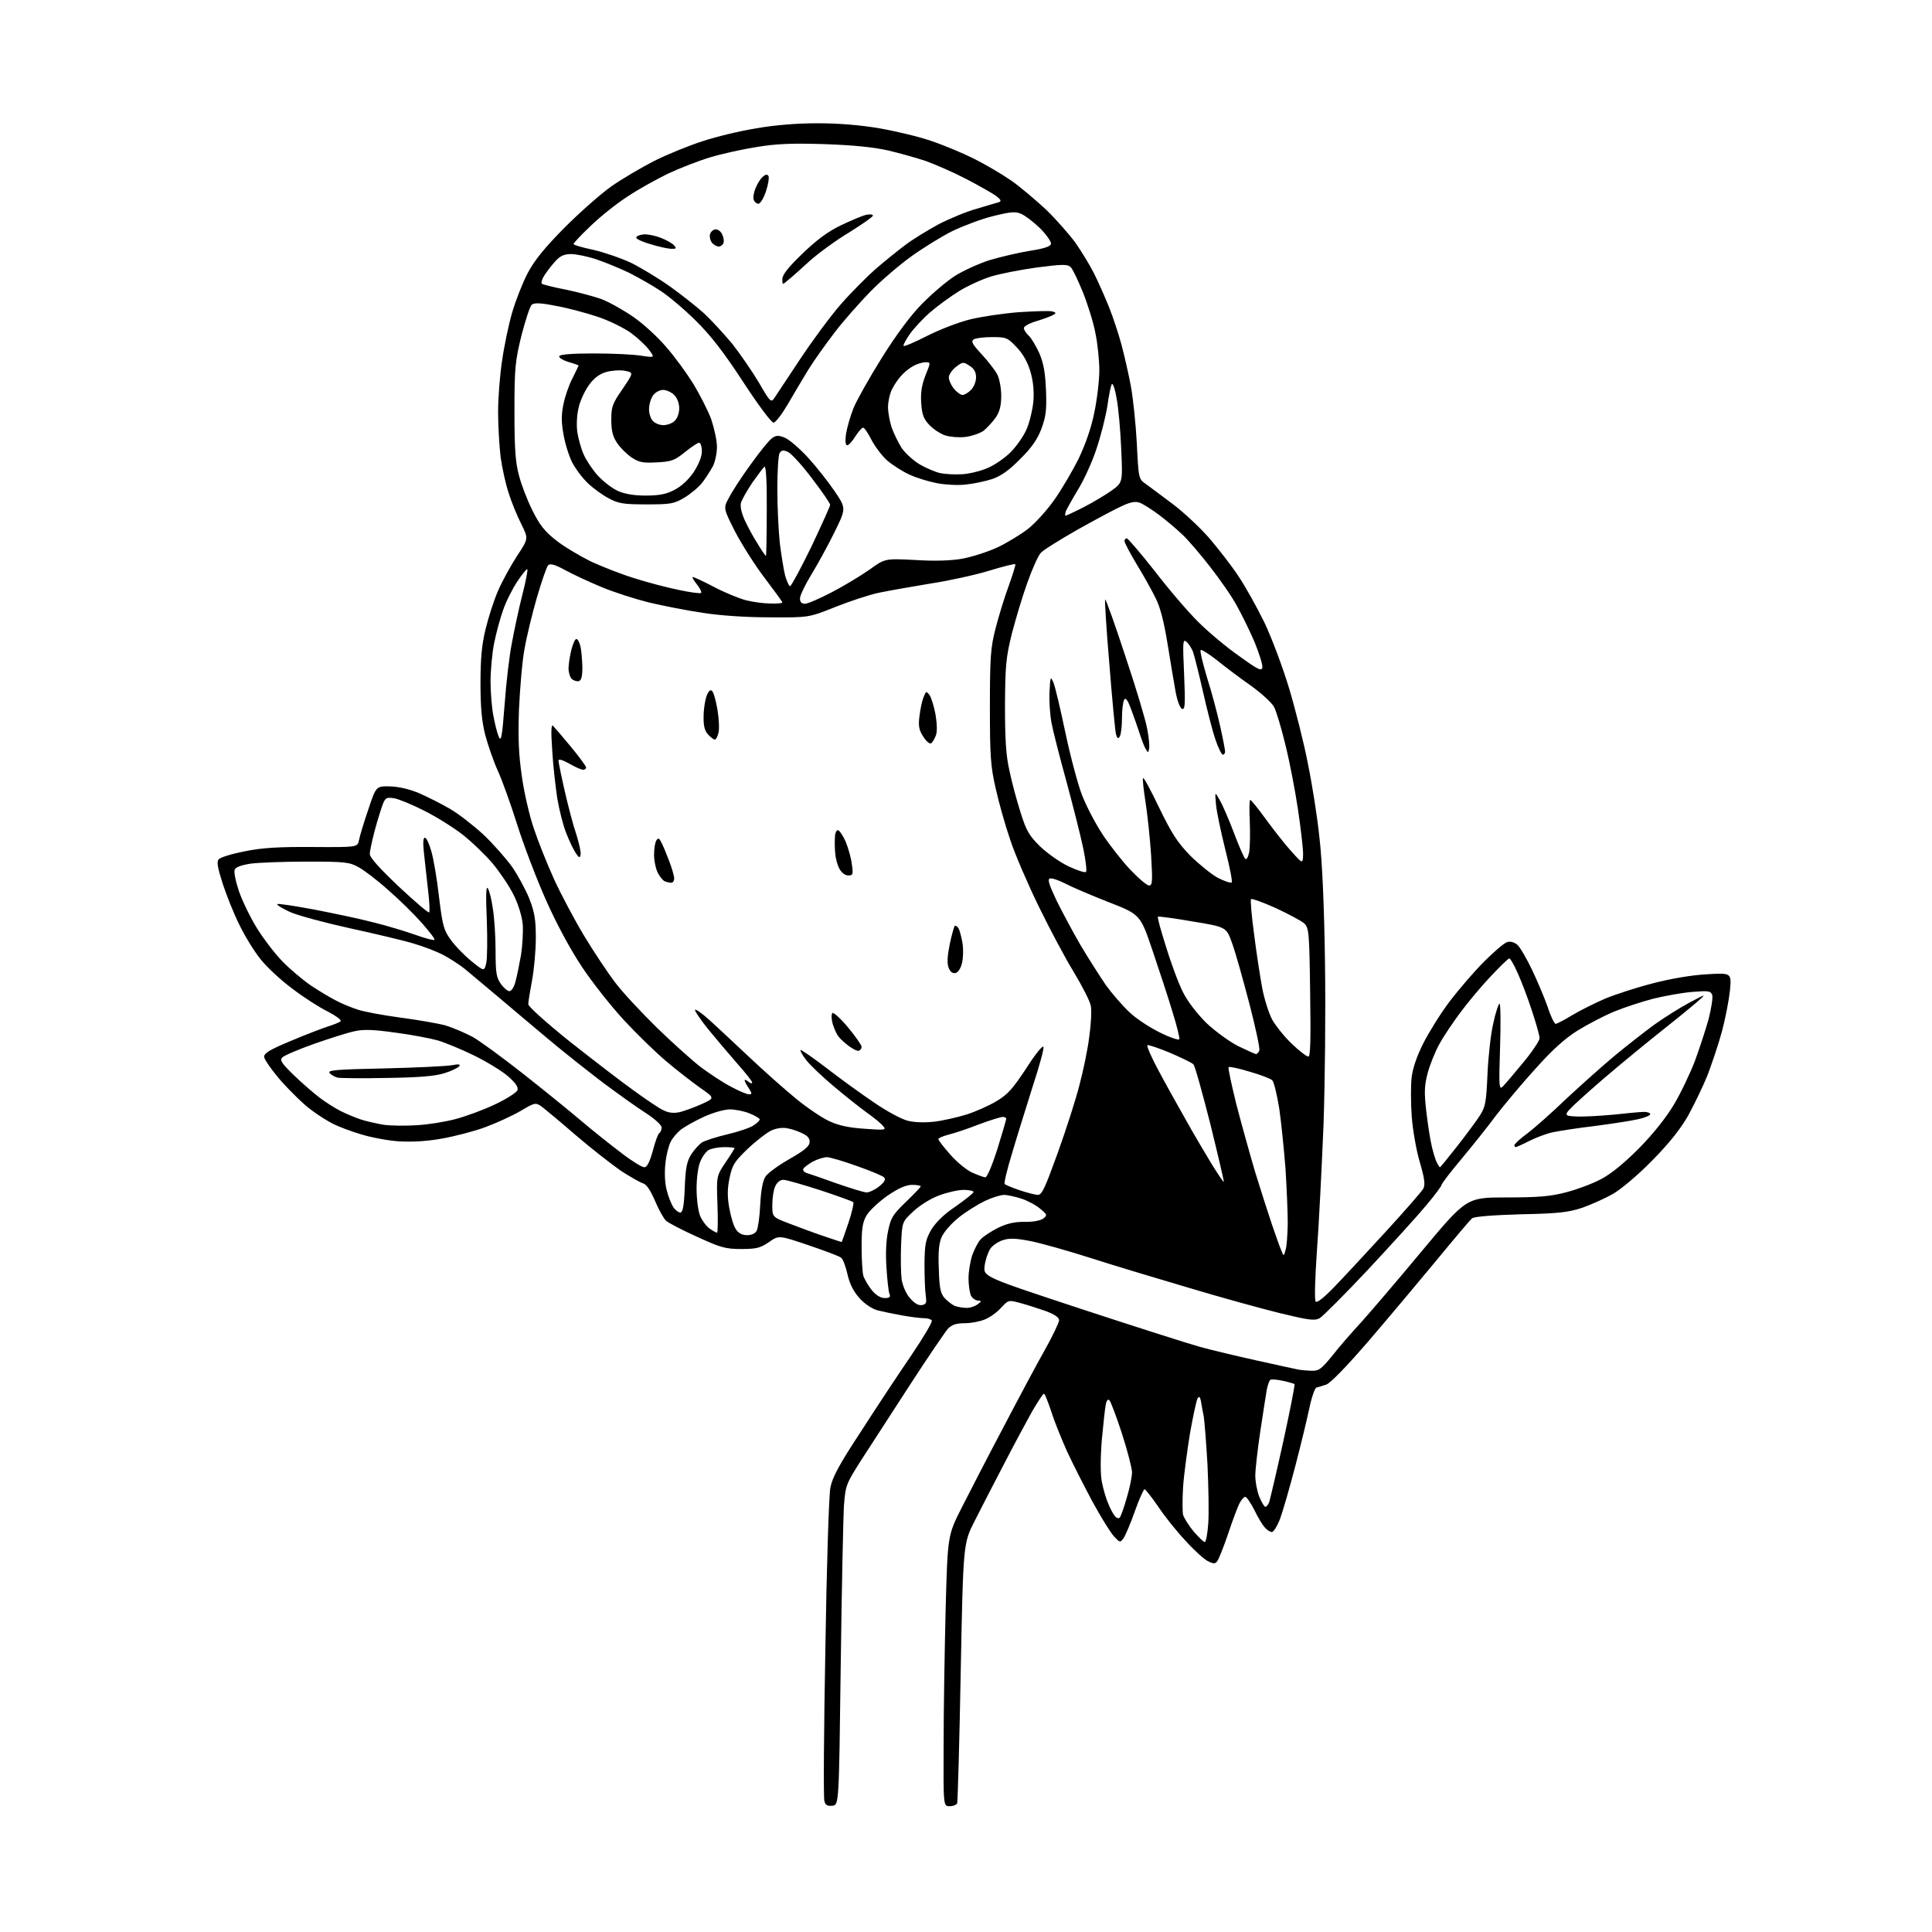 <?xml version="1.0" encoding="UTF-8" standalone="no"?>
<svg 
  version="1.1" 
  xmlns="http://www.w3.org/2000/svg" 
  xmlns:xlink="http://www.w3.org/1999/xlink" 
  xmlns:svg="http://www.w3.org/2000/svg"
  xmlns:rdf="http://www.w3.org/1999/02/22-rdf-syntax-ns#"
  xmlns:cc="http://creativecommons.org/ns#"
  xmlns:dc="http://purl.org/dc/elements/1.1/"
  viewBox="0 0 768 768"
  width="768"
  height="768"
>
<style>svg {background-color: white; }</style>"
<path stroke="none" fill="black" fill-rule="evenodd" d="M330.9,717.8C328.9,718.0 328.1,717.6 327.7,715.9C327.3,714.6 327.5,687.3 328.1,655.1C328.6,622.8 329.5,594.1 330.1,591.3C330.9,587.2 333.7,582.0 342.4,568.8C348.5,559.3 357.5,545.7 362.3,538.7C367.1,531.6 370.8,525.4 370.4,524.9C370.1,524.4 368.7,524.0 367.3,524.0C365.8,524.0 361.9,523.5 358.6,522.9C355.2,522.3 350.9,521.4 348.9,520.9C346.7,520.3 343.8,518.4 341.7,516.1C339.3,513.4 337.8,510.5 336.9,506.6C336.2,503.5 335.1,500.5 334.4,500.0C333.8,499.4 327.9,497.2 321.4,495.0C309.6,491.0 309.6,491.0 305.6,493.8C302.2,496.1 300.7,496.5 294.6,496.5C288.3,496.5 286.4,495.9 277.0,491.6C271.2,489.0 265.7,486.1 264.8,485.3C263.9,484.5 261.9,481.0 260.4,477.4C258.6,473.2 257.0,470.8 255.6,470.4C254.4,470.0 250.5,467.8 246.8,465.4C243.2,462.9 235.1,456.6 228.8,451.2C222.6,445.8 216.4,440.7 215.2,439.8C212.9,438.2 212.5,438.3 206.8,441.7C203.5,443.6 197.2,446.5 192.8,448.1C188.5,449.7 180.8,451.7 175.7,452.6C169.7,453.7 163.8,454.0 158.5,453.7C154.1,453.4 147.3,452.1 143.5,450.9C139.7,449.8 134.7,447.9 132.5,446.8C130.3,445.7 126.3,443.2 123.7,441.2C121.0,439.3 115.8,434.2 111.9,429.9C108.1,425.5 105.0,421.1 105.0,420.1C105.0,418.6 107.4,417.2 115.8,413.7C121.7,411.2 128.3,408.7 130.5,408.0C132.7,407.3 134.9,406.4 135.4,406.0C135.9,405.5 133.5,403.8 130.3,402.1C127.0,400.5 120.6,396.4 116.2,393.0C111.7,389.7 106.0,384.4 103.5,381.2C101.0,378.1 97.2,371.9 95.1,367.5C92.9,363.1 90.0,355.8 88.5,351.2C86.5,344.9 86.1,342.6 86.9,341.6C87.6,340.8 92.2,339.4 97.3,338.4C104.2,337.0 110.9,336.6 124.3,336.7C142.1,336.8 142.1,336.8 142.7,334.0C143.0,332.4 144.6,327.0 146.4,321.8C149.5,312.5 149.5,312.5 155.0,312.6C158.5,312.7 162.8,313.7 166.6,315.3C170.0,316.8 175.6,319.6 179.0,321.6C182.4,323.6 188.3,328.2 192.2,331.8C196.1,335.5 201.1,341.2 203.5,344.5C205.8,347.8 208.9,353.5 210.4,357.2C212.5,362.6 213.0,365.5 213.0,372.8C213.0,377.8 212.3,385.4 211.5,389.7C210.7,394.0 210.0,398.2 210.0,399.2C210.0,400.1 217.0,406.4 226.2,413.8C235.2,420.9 246.6,429.7 251.5,433.2C256.4,436.8 261.9,440.5 263.6,441.3C265.8,442.4 267.7,442.6 270.2,442.1C272.1,441.6 276.0,440.2 278.9,438.9C284.2,436.5 284.2,436.5 278.3,432.4C275.1,430.1 269.1,425.5 265.0,422.0C260.9,418.6 253.3,411.2 248.1,405.6C243.0,400.1 235.4,390.5 231.3,384.3C226.6,377.2 221.3,367.4 216.9,357.5C213.1,348.9 208.0,335.5 205.5,327.5C203.0,319.6 199.6,310.1 197.9,306.4C196.2,302.7 194.0,296.3 192.9,292.2C191.5,286.7 191.0,281.2 191.0,271.6C191.0,262.0 191.5,256.3 193.0,250.2C194.1,245.6 196.3,238.7 198.0,234.8C199.7,230.9 203.1,224.7 205.6,220.9C210.1,214.1 210.1,214.1 207.2,208.3C205.6,205.1 203.3,199.6 202.2,196.0C201.0,192.4 199.6,186.0 199.0,181.7C198.5,177.4 198.0,169.3 198.0,163.8C198.0,158.3 198.7,149.1 199.6,143.3C200.4,137.6 202.2,129.0 203.6,124.2C205.0,119.4 207.8,112.3 209.8,108.5C212.5,103.4 216.5,98.5 224.5,90.4C230.6,84.3 238.9,77.0 243.0,74.1C247.1,71.2 254.8,66.7 260.0,64.0C265.2,61.4 274.0,57.8 279.4,56.1C284.8,54.3 294.4,52.0 300.7,51.0C308.0,49.7 316.9,49.0 325.0,49.0C333.2,49.0 342.0,49.7 349.5,51.0C355.9,52.1 365.2,54.3 370.1,56.0C374.9,57.6 382.6,60.8 387.2,63.1C391.8,65.4 398.4,69.3 402.0,71.8C405.6,74.3 411.8,79.6 415.9,83.4C419.9,87.3 425.1,93.2 427.5,96.5C429.8,99.8 433.2,105.3 434.9,108.7C436.6,112.1 439.3,118.2 440.9,122.2C442.5,126.2 444.7,132.9 445.8,137.0C446.9,141.1 448.6,148.5 449.5,153.3C450.4,158.1 451.5,168.5 451.9,176.2C452.6,190.3 452.6,190.4 455.5,192.4C457.1,193.6 461.9,197.1 466.1,200.3C470.4,203.5 476.9,209.6 480.6,213.8C484.2,218.0 489.5,224.8 492.2,228.9C495.0,233.0 499.6,241.3 502.6,247.4C505.5,253.5 509.9,265.2 512.4,273.5C514.9,281.8 518.3,295.2 519.9,303.5C521.6,311.8 523.7,325.0 524.5,333.0C525.6,342.1 526.4,360.6 526.7,382.5C527.0,402.4 526.7,430.6 526.1,447.7C525.4,464.3 524.3,486.5 523.5,497.2C522.7,508.7 522.5,516.9 523.0,517.4C523.6,518.0 526.4,515.7 530.1,511.9C533.5,508.4 542.7,498.5 550.5,490.0C558.3,481.5 565.2,473.6 565.8,472.5C566.6,470.9 566.3,468.5 564.4,462.0C563.0,457.3 561.6,449.2 561.2,444.0C560.8,438.8 560.8,431.9 561.1,428.7C561.5,424.8 563.1,420.1 565.8,414.7C568.1,410.2 572.8,402.6 576.4,397.9C580.0,393.2 586.1,386.1 590.0,382.2C593.9,378.3 598.0,374.8 599.1,374.5C600.4,374.1 601.9,374.5 603.2,375.6C604.3,376.6 606.9,381.1 609.0,385.5C611.1,389.9 613.9,396.5 615.2,400.2C616.4,404.0 617.9,407.0 618.4,407.0C618.8,407.0 621.8,405.5 624.9,403.6C628.0,401.7 633.9,398.8 638.0,397.0C642.1,395.3 650.7,392.5 657.0,390.9C663.8,389.1 672.5,387.6 678.4,387.3C688.3,386.7 688.3,386.7 687.7,393.6C687.3,397.4 685.9,404.8 684.5,410.0C683.1,415.2 680.4,423.1 678.7,427.6C676.9,432.0 673.4,439.2 671.0,443.6C667.8,449.1 663.5,454.5 656.5,461.6C651.0,467.2 644.1,473.0 641.0,474.7C638.0,476.4 632.6,478.8 629.0,480.1C623.5,481.9 619.7,482.4 604.5,482.7C593.8,483.0 586.0,483.6 585.2,484.3C584.4,484.9 578.1,492.4 571.1,500.9C564.0,509.5 551.9,523.9 544.1,533.0C535.3,543.2 528.9,549.8 527.2,550.4C525.7,550.9 524.0,551.4 523.3,551.6C522.7,551.7 521.4,555.4 520.5,559.7C519.6,564.0 517.1,574.4 514.9,582.8C512.7,591.2 510.0,600.6 508.9,603.6C507.8,606.5 506.3,609.0 505.6,609.0C504.9,609.0 503.6,608.2 502.8,607.2C501.9,606.3 500.0,603.1 498.6,600.2C497.2,597.4 495.5,595.0 495.0,595.0C494.5,595.0 493.4,596.2 492.6,597.8C491.9,599.3 489.8,604.8 488.1,610.0C486.3,615.2 484.4,620.0 483.8,620.7C483.0,621.7 482.3,621.7 480.0,620.5C478.5,619.7 474.5,616.1 471.2,612.4C467.8,608.8 462.9,602.7 460.4,598.9C457.8,595.1 455.3,592.0 455.0,592.0C454.6,592.0 452.8,596.0 451.1,600.8C449.4,605.7 447.3,610.5 446.6,611.5C445.3,613.3 445.1,613.2 442.8,610.7C441.4,609.2 437.6,603.0 434.2,596.8C430.9,590.6 426.3,581.6 424.1,576.8C422.0,572.1 419.1,565.0 417.9,561.1C416.6,557.2 415.3,554.0 415.0,554.0C414.6,554.0 412.5,557.3 410.2,561.2C408.0,565.2 402.9,574.6 399.1,582.0C395.2,589.4 390.0,599.6 387.5,604.5C382.9,613.5 382.9,613.5 381.9,664.5C381.4,692.6 380.7,716.1 380.5,716.8C380.3,717.4 378.9,718.0 377.5,718.0C375.0,718.0 375.0,718.0 375.1,693.8C375.1,680.4 375.5,656.2 375.9,640.0C376.7,610.4 376.7,610.4 382.2,599.5C385.3,593.4 392.7,579.0 398.8,567.5C404.8,556.0 412.3,542.0 415.4,536.5C418.5,531.0 421.0,525.7 421.0,524.8C421.0,523.7 419.2,522.5 415.8,521.2C412.9,520.2 408.3,518.7 405.7,518.0C400.9,516.7 400.9,516.7 397.9,519.9C396.3,521.7 393.5,523.7 391.5,524.5C389.6,525.3 386.0,526.0 383.5,526.0C380.0,526.0 378.4,526.6 376.8,528.2C375.7,529.5 368.7,539.7 361.4,551.0C354.1,562.3 345.4,575.7 342.1,580.8C336.4,589.8 336.1,590.5 335.5,598.3C335.2,602.8 334.6,631.5 334.2,662.0C333.5,717.5 333.5,717.5 330.9,717.8zM478.9,613.0C479.4,613.0 480.0,609.7 480.3,605.6C480.6,601.5 480.4,591.0 480.0,582.3C479.5,573.6 478.8,564.9 478.5,563.0C478.1,561.1 477.6,558.4 477.4,557.0C477.0,555.1 476.7,554.9 476.0,556.0C475.6,556.8 474.2,563.1 473.0,570.0C471.9,576.9 470.6,586.4 470.3,591.1C470.0,595.9 470.0,600.8 470.3,602.2C470.7,603.5 472.6,606.5 474.5,608.8C476.5,611.1 478.5,613.0 478.9,613.0zM445.1,603.3C445.5,602.9 446.8,599.3 447.9,595.4C449.1,591.5 450.0,586.9 450.0,585.3C450.0,583.7 448.2,576.7 446.0,569.9C443.8,563.1 441.5,557.1 441.0,556.6C440.5,556.1 439.9,556.6 439.6,558.1C439.3,559.4 438.6,565.8 438.0,572.3C437.4,579.7 437.4,586.0 438.0,589.0C438.5,591.7 439.6,595.6 440.5,597.6C441.3,599.7 442.6,602.0 443.2,602.7C443.8,603.5 444.7,603.7 445.1,603.3zM503.0,599.0C503.4,599.0 504.1,598.2 504.5,597.2C504.8,596.3 507.4,585.4 510.1,573.1C512.8,560.8 514.8,550.5 514.6,550.2C514.3,550.0 512.3,549.4 510.0,548.9C507.7,548.4 505.5,548.2 505.0,548.5C504.6,548.7 504.0,550.4 503.6,552.2C503.3,554.0 502.1,561.5 501.0,568.9C499.9,576.2 499.0,584.2 499.0,586.6C499.0,589.0 499.7,592.8 500.6,595.0C501.5,597.2 502.6,599.0 503.0,599.0zM521.1,544.9C524.3,545.0 525.1,544.4 529.7,538.8C532.4,535.3 537.6,529.4 541.2,525.5C544.7,521.6 555.6,508.9 565.3,497.2C583.0,476.0 583.0,476.0 598.9,476.0C611.3,476.0 616.3,475.6 622.4,474.0C626.7,472.9 632.9,470.6 636.3,468.8C640.4,466.7 645.6,462.4 651.5,456.5C657.1,450.8 662.3,444.3 665.4,439.1C668.1,434.6 671.8,426.8 673.7,421.9C675.5,417.0 678.0,409.4 679.2,405.1C680.3,400.7 681.0,396.4 680.6,395.4C680.0,393.9 679.0,393.8 672.7,394.3C668.8,394.6 661.7,395.9 657.2,397.0C652.6,398.2 645.6,400.5 641.7,402.1C637.8,403.7 631.3,407.1 627.2,409.6C622.1,412.8 617.1,417.3 610.4,424.8C605.1,430.6 598.1,439.0 594.7,443.4C591.4,447.9 585.1,455.7 580.8,460.9C576.5,466.0 573.0,470.6 573.0,471.1C573.0,471.5 570.3,475.2 566.9,479.2C563.6,483.2 553.2,494.6 543.9,504.6C534.6,514.5 525.9,523.2 524.6,524.0C522.5,525.1 520.4,524.8 508.8,522.0C501.5,520.2 485.1,515.7 472.5,511.9C459.9,508.2 442.3,502.9 433.6,500.1C424.9,497.3 414.2,494.3 409.9,493.4C403.7,492.2 401.3,492.1 398.6,493.0C396.7,493.6 394.4,495.2 393.6,496.5C392.7,497.9 391.7,500.9 391.4,503.2C390.9,507.5 390.9,507.5 429.7,520.3C451.0,527.3 472.3,534.1 477.0,535.4C481.7,536.7 491.8,539.1 499.5,540.8C507.2,542.5 514.4,544.1 515.5,544.3C516.6,544.6 519.1,544.8 521.1,544.9zM384.1,519.9C385.5,520.0 387.5,519.3 388.6,518.5C390.3,517.2 390.3,517.1 388.8,517.0C387.8,517.0 386.6,516.1 386.0,515.1C385.5,514.0 385.0,510.9 385.0,508.2C385.0,505.5 385.7,501.3 386.5,498.9C387.4,496.5 388.8,493.7 389.8,492.7C390.7,491.6 393.8,489.6 396.5,488.2C400.2,486.4 403.0,485.7 407.2,485.7C410.6,485.8 413.6,485.2 414.7,484.4C416.4,483.1 416.3,482.8 413.5,480.5C411.9,479.1 408.5,477.3 406.1,476.5C403.6,475.7 400.5,475.0 399.1,475.0C397.7,475.0 394.2,476.1 391.5,477.4C388.8,478.7 384.1,481.6 381.2,483.9C378.1,486.4 375.2,489.7 374.3,491.8C373.2,494.3 372.9,498.0 373.2,504.6C373.4,512.1 373.9,514.2 375.5,516.0C376.6,517.2 378.4,518.6 379.5,519.1C380.6,519.5 382.7,519.9 384.1,519.9zM366.4,518.8C368.2,518.5 368.4,518.0 368.0,515.0C367.7,513.1 367.5,507.4 367.5,502.5C367.6,494.5 367.9,492.9 370.2,488.8C372.1,485.8 375.2,482.7 380.0,479.5C383.8,476.8 387.0,474.3 387.0,473.8C387.0,473.4 385.2,473.0 383.0,473.0C380.9,473.0 376.5,474.0 373.3,475.2C370.0,476.4 365.7,479.1 363.1,481.5C358.6,485.7 358.6,485.7 358.2,494.8C358.0,499.8 358.1,506.0 358.4,508.5C358.8,511.1 360.2,514.3 361.7,516.0C363.4,518.0 365.0,519.0 366.4,518.8zM351.7,516.0C353.6,516.0 354.1,515.6 353.6,514.4C353.2,513.5 352.7,508.9 352.4,504.1C352.0,498.8 352.2,493.2 353.0,489.5C354.1,484.1 354.8,482.9 360.1,477.8C363.3,474.7 366.0,471.9 366.0,471.6C366.0,471.3 364.5,471.0 362.6,471.0C360.2,471.0 357.2,472.3 352.8,475.3C349.4,477.7 345.6,481.2 344.5,483.1C342.9,485.8 342.5,488.3 342.5,495.5C342.5,500.4 342.8,505.7 343.2,507.2C343.7,508.6 345.2,511.2 346.6,512.9C348.2,514.9 350.1,516.0 351.7,516.0zM511.0,497.0C511.5,495.6 511.8,490.9 511.9,486.5C511.9,482.1 511.5,472.2 511.0,464.5C510.4,456.8 509.3,446.0 508.5,440.5C507.6,435.0 506.4,430.0 505.7,429.4C505.1,428.8 501.0,427.2 496.7,426.0C492.5,424.7 488.7,423.9 488.4,424.2C488.1,424.5 489.5,431.0 491.4,438.7C493.4,446.4 496.8,458.7 499.0,466.1C501.3,473.5 504.3,482.9 505.7,487.0C507.1,491.1 508.7,495.6 509.3,497.0C510.3,499.5 510.3,499.5 511.0,497.0zM334.6,493.7C334.7,493.6 335.9,490.1 337.3,486.0C338.7,481.9 339.5,478.2 339.2,477.9C338.8,477.5 332.9,475.4 326.0,473.1C319.1,470.9 312.6,469.0 311.4,469.0C310.1,469.0 308.9,470.0 308.2,471.5C307.5,472.9 307.0,476.3 307.0,479.0C307.0,483.8 307.0,483.8 313.8,486.4C317.5,487.8 323.6,490.1 327.5,491.4C331.3,492.7 334.6,493.8 334.6,493.7zM297.0,491.0C298.8,491.0 300.3,490.3 300.8,489.2C301.3,488.3 302.0,483.6 302.2,478.9C302.5,473.1 303.2,469.4 304.3,467.7C305.2,466.3 309.5,463.2 313.7,460.8C319.2,457.7 321.6,455.8 321.8,454.3C322.0,452.7 321.3,451.7 319.3,450.7C317.8,449.9 315.1,448.9 313.4,448.6C311.4,448.1 308.9,448.4 306.8,449.3C305.0,450.1 300.7,453.4 297.3,456.6C291.8,461.9 291.1,463.1 290.0,468.3C289.1,472.6 289.1,475.8 289.9,480.2C290.5,483.6 291.6,487.3 292.5,488.6C293.5,490.2 295.0,491.0 297.0,491.0zM285.0,490.0C285.4,490.0 285.4,484.9 285.2,478.8C284.8,467.5 284.8,467.5 288.4,462.1C290.4,459.2 292.0,456.6 292.0,456.4C292.0,456.2 290.2,456.0 287.9,456.0C285.7,456.0 283.0,456.5 281.8,457.1C280.7,457.7 279.2,459.7 278.4,461.7C277.5,463.7 276.9,468.3 276.9,472.5C276.9,476.6 277.5,481.3 278.3,483.3C279.1,485.2 280.8,487.5 282.1,488.4C283.4,489.3 284.7,490.0 285.0,490.0zM270.4,482.0C271.4,482.0 271.9,479.6 272.2,472.2C272.5,464.4 273.0,461.8 274.7,459.0C275.9,457.1 277.9,454.9 279.1,454.1C280.3,453.4 284.9,451.9 289.2,450.9C293.5,449.9 298.2,448.3 299.5,447.4C300.9,446.5 302.0,445.4 302.0,445.0C302.0,444.6 300.2,443.5 298.0,442.6C295.8,441.7 292.2,441.0 290.1,441.0C288.0,441.0 283.4,442.3 279.9,443.9C276.4,445.5 272.3,447.8 270.7,449.0C269.2,450.2 267.3,452.4 266.6,453.9C265.8,455.4 264.8,459.3 264.5,462.6C264.1,466.2 264.3,470.3 265.0,473.0C265.6,475.5 266.8,478.5 267.6,479.8C268.4,481.0 269.7,482.0 270.4,482.0zM412.5,475.0C414.2,475.0 415.4,472.3 420.5,458.2C423.8,449.0 427.7,436.9 429.1,431.3C430.6,425.7 432.4,417.1 433.0,412.1C433.7,407.2 434.0,401.7 433.6,399.8C433.3,398.0 430.2,392.0 426.9,386.5C423.5,381.0 417.3,369.3 413.0,360.5C408.7,351.7 403.5,339.7 401.6,333.9C399.6,328.1 397.0,318.9 395.8,313.4C393.8,304.7 393.5,300.7 393.5,281.0C393.5,261.3 393.8,257.4 395.7,250.0C396.9,245.3 399.2,237.7 400.9,233.1C402.6,228.4 403.8,224.5 403.6,224.3C403.4,224.0 398.6,225.2 393.1,226.9C387.5,228.6 377.0,230.9 369.7,232.0C362.4,233.2 353.4,234.8 349.5,235.6C345.6,236.4 337.8,239.0 332.0,241.3C321.5,245.5 321.5,245.5 306.0,245.4C296.6,245.4 286.1,244.7 279.3,243.6C273.1,242.7 263.5,240.8 258.0,239.5C252.4,238.1 244.0,235.4 239.2,233.4C234.4,231.4 227.9,228.4 224.8,226.7C220.6,224.4 218.7,223.9 217.9,224.7C217.3,225.3 215.3,231.1 213.4,237.6C211.5,244.2 209.3,253.3 208.5,258.0C207.6,262.7 206.7,273.5 206.3,282.0C205.9,293.9 206.2,300.1 207.5,309.0C208.4,315.3 210.5,324.4 212.2,329.3C213.8,334.2 217.4,343.2 220.2,349.4C223.0,355.5 228.4,365.7 232.2,372.0C236.0,378.3 241.6,386.7 244.5,390.5C247.4,394.4 255.0,402.5 261.2,408.6C267.4,414.6 275.3,421.7 278.7,424.3C282.2,426.9 287.5,430.4 290.6,432.0C293.7,433.7 296.9,435.0 297.7,435.0C299.0,435.0 299.0,434.7 297.6,432.5C296.7,431.2 296.0,429.8 296.0,429.4C296.0,429.1 296.7,429.3 297.5,430.0C298.3,430.7 299.0,430.8 299.0,430.3C299.0,429.8 296.3,426.4 293.0,422.7C289.8,419.0 284.5,412.8 281.4,409.0C278.3,405.1 276.0,401.7 276.3,401.4C276.6,401.1 279.0,402.8 281.7,405.2C284.3,407.5 291.4,414.2 297.5,419.9C303.5,425.6 312.1,433.2 316.5,436.8C320.9,440.4 326.8,444.4 329.7,445.7C333.3,447.4 337.5,448.3 343.7,448.7C351.9,449.3 352.4,449.2 351.1,447.7C350.4,446.7 347.4,444.3 344.6,442.3C341.8,440.3 335.8,435.5 331.4,431.8C326.9,428.0 322.0,423.4 320.5,421.4C319.0,419.5 318.0,417.7 318.2,417.4C318.5,417.2 323.1,420.4 328.6,424.6C334.0,428.8 342.6,435.0 347.5,438.3C352.4,441.7 358.4,444.9 360.8,445.5C363.5,446.2 367.5,446.3 371.3,445.9C374.7,445.5 380.4,444.2 384.0,443.1C387.6,442.0 393.0,439.6 396.0,437.8C400.6,435.1 402.6,432.8 408.0,424.6C411.7,418.8 414.6,415.3 414.8,416.2C415.0,417.1 413.1,424.0 410.6,431.6C408.2,439.3 404.5,451.0 402.5,457.8C400.4,464.6 399.0,470.4 399.4,470.7C399.7,471.0 402.3,472.1 405.2,473.1C408.1,474.1 411.4,474.9 412.5,475.0zM344.5,474.0C345.6,474.0 347.9,472.9 349.5,471.6C351.7,469.8 352.2,468.8 351.4,468.0C350.8,467.4 346.0,465.4 340.6,463.5C335.3,461.6 329.9,460.0 328.7,460.0C327.5,460.0 324.9,460.8 323.0,461.8C321.2,462.9 319.5,464.1 319.3,464.7C319.1,465.3 319.7,466.0 320.7,466.3C321.7,466.6 327.0,468.4 332.5,470.4C338.0,472.3 343.4,474.0 344.5,474.0zM486.5,469.8C486.6,469.6 484.2,459.3 481.1,446.7C477.9,434.2 475.0,423.6 474.4,423.1C473.9,422.5 469.7,420.5 465.1,418.5C460.5,416.6 456.4,415.2 456.1,415.5C455.8,415.9 457.7,420.3 460.4,425.3C463.1,430.4 468.0,439.2 471.3,445.0C474.5,450.8 479.3,458.8 481.7,462.8C484.2,466.8 486.3,470.0 486.5,469.8zM391.7,468.0C392.4,468.0 394.5,463.0 396.5,456.7C398.4,450.5 400.0,445.1 400.0,444.7C400.0,444.3 399.4,444.0 398.6,444.0C397.8,444.0 393.6,445.3 389.3,446.9C385.0,448.6 379.6,450.4 377.2,451.0C374.9,451.6 373.0,452.4 373.0,452.8C373.0,453.2 375.1,456.0 377.7,458.9C380.3,461.9 384.2,465.1 386.4,466.1C388.7,467.1 391.0,468.0 391.7,468.0zM256.1,464.0C257.2,464.0 258.2,462.1 259.5,457.5C260.4,453.9 261.6,450.7 262.1,450.4C262.6,450.1 263.0,449.1 263.0,448.2C263.0,447.2 260.3,444.8 256.8,442.5C253.3,440.3 245.8,434.9 240.0,430.6C234.2,426.2 224.3,418.4 218.0,413.1C211.7,407.8 202.5,400.1 197.7,396.0C192.8,391.9 187.0,387.0 184.7,385.1C182.4,383.3 178.5,380.8 176.0,379.5C173.5,378.2 168.3,376.2 164.5,375.1C160.6,373.9 149.2,371.2 139.1,369.0C129.1,366.8 118.3,363.9 115.2,362.5C112.2,361.1 109.9,359.7 110.2,359.4C110.5,359.1 117.0,360.1 124.6,361.5C132.3,363.0 142.9,365.2 148.2,366.6C153.6,367.9 161.1,370.2 165.1,371.6C169.0,373.0 172.4,373.9 172.7,373.6C173.0,373.3 170.7,370.3 167.6,366.8C164.5,363.3 158.5,357.4 154.2,353.7C150.0,349.9 144.7,345.9 142.5,344.7C138.9,342.7 137.0,342.5 122.0,342.5C112.9,342.5 102.9,342.9 99.7,343.3C95.9,343.9 93.7,344.7 93.3,345.7C92.9,346.6 93.7,350.5 95.0,354.3C96.3,358.1 99.5,364.7 102.1,368.9C104.7,373.1 109.2,379.0 112.2,382.1C115.1,385.1 120.2,389.4 123.5,391.7C126.8,393.9 131.3,396.6 133.5,397.7C135.7,398.9 139.6,400.5 142.1,401.3C144.7,402.2 152.4,403.6 159.1,404.5C165.9,405.4 174.0,406.8 177.0,407.6C180.0,408.5 184.9,410.6 187.9,412.2C190.9,413.9 199.9,420.5 207.9,426.8C215.9,433.1 226.4,441.6 231.1,445.6C235.8,449.6 243.0,455.3 247.1,458.4C251.1,461.5 255.2,464.0 256.1,464.0zM572.4,464.0C572.6,464.0 575.6,460.3 579.2,455.7C582.8,451.1 586.9,445.6 588.3,443.4C590.5,439.9 590.8,438.2 591.3,427.0C591.6,420.1 592.6,411.0 593.6,406.8C594.5,402.5 595.7,399.0 596.1,399.0C596.5,399.0 596.6,406.8 596.3,416.2C595.8,431.8 595.9,433.3 597.3,432.0C598.1,431.2 601.8,426.9 605.4,422.5C609.0,418.2 612.0,413.7 612.0,412.7C612.0,411.6 610.6,406.7 608.9,401.6C607.3,396.6 604.7,389.9 603.3,386.8C601.9,383.6 600.4,381.0 600.0,381.0C599.5,381.0 596.2,384.3 592.5,388.2C588.7,392.2 583.4,398.6 580.5,402.5C577.6,406.4 573.8,412.0 572.2,415.0C570.5,418.0 568.4,423.3 567.5,426.6C566.2,431.7 566.1,434.3 567.0,442.0C567.6,447.2 568.6,453.4 569.2,455.9C569.8,458.4 570.7,461.3 571.2,462.2C571.7,463.2 572.2,464.0 572.4,464.0zM602.5,456.0C602.2,456.0 602.0,455.6 602.0,455.2C602.0,454.8 604.3,452.6 607.2,450.5C610.1,448.3 617.0,442.2 622.6,436.8C628.3,431.5 636.8,423.9 641.7,419.8C646.5,415.8 653.7,410.2 657.5,407.4C661.4,404.6 667.6,400.7 671.5,398.6C678.5,394.9 678.5,394.9 674.5,398.4C672.3,400.3 664.2,406.9 656.5,413.0C648.8,419.2 637.6,428.5 631.7,433.8C620.9,443.5 620.9,443.5 626.2,443.8C629.1,444.0 635.9,443.6 641.3,443.1C646.7,442.5 652.2,442.0 653.5,442.0C654.9,442.0 656.0,442.4 656.0,442.9C656.0,443.4 653.9,444.3 651.2,444.9C648.6,445.5 640.9,446.7 634.0,447.6C627.1,448.4 619.6,449.6 617.2,450.1C614.8,450.6 610.6,452.2 608.0,453.5C605.3,454.9 602.8,456.0 602.5,456.0zM165.4,447.3C169.8,447.1 176.7,446.0 180.9,444.9C185.1,443.8 192.2,441.2 196.8,439.0C201.3,436.9 205.3,434.3 205.7,433.4C206.1,432.2 205.1,430.6 201.9,427.8C199.5,425.7 193.4,422.0 188.5,419.6C183.6,417.2 177.1,414.5 174.1,413.6C171.2,412.8 163.6,411.3 157.3,410.5C148.7,409.3 144.7,409.1 141.1,409.9C138.5,410.4 131.3,412.7 125.0,414.9C118.8,417.1 113.1,419.5 112.3,420.3C111.1,421.4 111.8,422.5 116.7,427.3C119.9,430.4 124.5,434.4 127.0,436.3C129.5,438.2 133.3,440.6 135.5,441.7C137.7,442.8 141.3,444.3 143.4,445.0C145.5,445.7 149.6,446.6 152.4,447.1C155.2,447.5 161.1,447.6 165.4,447.3zM154.0,428.5C144.4,428.7 135.5,428.6 134.3,428.4C133.1,428.1 131.6,427.3 131.0,426.5C130.1,425.4 134.0,425.1 153.2,424.7C166.0,424.4 178.0,423.8 179.9,423.4C182.3,422.9 183.1,423.1 182.6,423.8C182.2,424.4 179.6,425.7 176.7,426.6C172.9,427.8 166.7,428.3 154.0,428.5zM520.1,420.0C520.9,420.0 521.1,413.7 520.8,394.5C520.5,370.7 520.3,368.9 518.5,367.1C517.4,366.1 512.3,363.4 507.2,361.0C502.1,358.7 497.6,357.1 497.3,357.4C497.0,357.7 497.5,363.9 498.5,371.2C499.4,378.5 500.9,388.1 501.7,392.5C502.5,396.9 504.3,402.6 505.7,405.3C507.2,407.9 510.7,412.3 513.6,415.0C516.5,417.8 519.4,420.0 520.1,420.0zM499.3,419.0C499.7,419.0 500.3,418.4 500.6,417.6C500.9,416.8 499.1,408.4 496.6,398.8C494.1,389.3 491.1,378.5 489.8,375.0C487.5,368.5 487.5,368.5 474.1,366.3C466.7,365.0 460.5,364.2 460.3,364.4C460.0,364.6 461.5,370.1 463.6,376.6C465.6,383.2 468.6,391.2 470.3,394.5C472.1,398.1 475.8,402.9 479.5,406.6C483.0,409.9 488.6,414.0 492.1,415.8C495.6,417.5 498.9,419.0 499.3,419.0zM341.4,417.7C340.8,417.9 339.0,417.0 337.4,415.8C335.8,414.6 333.9,412.9 333.3,412.0C332.6,411.2 331.6,408.9 331.0,407.0C330.5,405.1 330.4,403.2 330.9,402.7C331.3,402.3 334.1,404.8 337.1,408.4C340.1,412.0 342.5,415.5 342.5,416.1C342.5,416.8 342.0,417.5 341.4,417.7zM468.8,413.1C469.0,412.6 467.8,407.7 466.1,402.3C464.5,396.9 460.9,386.0 458.2,378.0C453.3,363.5 453.3,363.5 440.4,358.5C433.3,355.7 425.6,352.4 423.2,351.1C420.8,349.9 418.2,349.0 417.4,349.2C416.3,349.4 416.9,351.4 420.0,358.0C422.3,362.6 426.6,370.7 429.7,376.0C432.8,381.2 437.3,388.2 439.6,391.6C442.0,394.9 446.2,399.8 449.0,402.4C451.7,405.0 457.3,408.6 461.2,410.5C465.2,412.5 468.6,413.6 468.8,413.1zM202.5,394.0C203.3,394.0 204.4,392.3 204.9,390.2C205.5,388.2 206.4,383.4 207.1,379.7C207.7,375.9 208.0,370.4 207.8,367.5C207.5,364.3 206.1,359.6 204.2,355.8C202.5,352.3 198.7,346.7 195.8,343.2C192.9,339.8 187.5,334.6 183.8,331.7C180.2,328.9 173.3,324.6 168.5,322.2C163.8,319.8 158.4,317.6 156.6,317.3C153.7,316.9 153.2,317.1 152.2,319.6C151.6,321.2 150.1,325.9 149.0,330.0C147.9,334.1 147.0,338.4 147.0,339.5C147.0,340.9 151.0,345.3 158.5,352.4C164.9,358.4 170.3,363.0 170.6,362.7C170.9,362.4 170.7,358.2 170.1,353.3C169.6,348.5 168.8,341.9 168.5,338.8C168.1,335.0 168.2,333.0 168.9,333.0C169.5,333.0 170.6,335.4 171.4,338.2C172.3,341.1 173.7,349.3 174.5,356.4C175.9,367.9 176.4,369.8 179.2,373.6C180.8,375.9 184.5,379.7 187.3,382.0C192.5,386.2 192.5,386.2 193.3,382.8C193.7,381.0 193.8,373.2 193.5,365.5C193.1,356.1 193.2,352.0 193.9,353.1C194.5,353.9 195.4,357.5 195.9,361.1C196.5,364.6 197.0,372.2 197.0,377.8C197.0,386.7 197.3,388.6 199.1,391.1C200.2,392.7 201.8,394.0 202.5,394.0zM379.8,386.8C378.6,387.0 377.7,386.3 377.1,384.7C376.4,383.0 376.6,380.0 377.5,375.5C378.3,371.7 379.2,368.5 379.5,368.1C379.8,367.8 380.5,368.2 381.0,369.0C381.5,369.8 382.2,372.5 382.6,374.9C383.0,377.3 382.9,380.9 382.4,382.9C381.9,385.0 380.8,386.6 379.8,386.8zM456.8,352.0C458.1,352.0 458.2,350.4 457.6,340.2C457.2,333.8 456.2,324.3 455.4,319.1C454.6,314.0 454.1,309.5 454.4,309.3C454.7,309.0 457.6,314.4 460.9,321.3C465.9,331.6 468.1,334.9 473.2,340.2C476.7,343.6 481.6,347.6 484.2,349.0C486.8,350.3 489.2,351.1 489.6,350.8C490.0,350.4 488.8,344.5 487.1,337.8C485.4,331.0 483.7,323.0 483.4,320.0C482.9,314.5 482.9,314.5 485.0,318.3C486.2,320.4 488.7,326.3 490.6,331.3C492.5,336.4 494.5,340.9 495.0,341.4C495.5,341.9 496.2,340.7 496.6,338.6C496.9,336.5 497.0,331.1 496.8,326.4C496.6,321.8 496.6,318.0 497.0,318.0C497.4,318.0 500.2,321.5 503.3,325.8C506.4,330.0 510.9,335.8 513.4,338.5C517.9,343.5 517.9,343.5 518.0,339.5C518.0,337.3 517.1,329.4 516.0,322.0C514.9,314.6 512.7,303.0 511.0,296.2C509.4,289.5 507.3,282.6 506.5,281.1C505.7,279.5 501.6,275.7 497.3,272.6C493.0,269.6 486.9,265.0 483.7,262.4C480.5,259.9 477.6,258.1 477.3,258.4C476.9,258.7 478.1,263.6 479.8,269.3C481.6,274.9 483.9,283.6 485.0,288.5C486.1,293.4 487.0,298.1 487.0,298.8C487.0,299.4 486.6,300.0 486.1,300.0C485.6,300.0 484.2,297.2 483.1,293.8C481.9,290.3 479.7,281.6 478.1,274.5C476.5,267.4 474.7,260.4 474.2,259.0C473.6,257.6 472.5,255.8 471.6,255.1C470.2,253.9 470.1,255.1 470.7,268.0C471.2,280.0 471.1,282.2 469.9,281.8C469.1,281.5 468.0,278.7 467.3,274.9C466.7,271.4 465.2,262.8 464.1,255.8C462.7,247.2 461.2,241.3 459.4,237.8C458.0,234.9 454.6,228.8 451.9,224.4C449.2,219.9 447.0,215.7 447.0,215.1C447.0,214.5 447.4,214.0 447.9,214.0C448.4,214.0 453.4,219.9 459.1,227.1C464.7,234.4 472.5,243.5 476.5,247.4C480.4,251.3 487.7,257.4 492.6,260.8C500.2,266.3 501.5,266.9 501.8,265.3C502.0,264.2 500.5,259.7 498.7,255.2C496.8,250.8 493.6,244.2 491.6,240.7C489.7,237.1 484.9,230.3 481.1,225.4C477.3,220.5 472.3,214.6 469.9,212.4C467.5,210.1 463.3,206.6 460.5,204.5C457.8,202.5 454.5,200.4 453.2,199.9C451.5,199.2 449.6,199.5 446.3,201.0C443.8,202.1 435.9,206.3 428.6,210.4C421.4,214.5 414.6,218.7 413.7,219.8C412.7,220.9 410.3,226.2 408.4,231.6C406.4,237.1 403.7,246.2 402.2,252.0C399.9,261.4 399.6,264.4 399.5,280.5C399.5,294.1 399.9,300.5 401.3,306.5C402.2,310.9 404.2,318.3 405.7,323.0C408.0,330.3 409.1,332.2 413.5,336.5C416.3,339.2 421.4,342.8 424.8,344.4C428.2,346.0 431.3,347.0 431.7,346.6C432.1,346.3 431.6,342.0 430.6,337.2C429.6,332.4 426.6,320.6 424.0,310.9C421.3,301.2 418.6,290.6 418.0,287.4C417.4,284.2 417.0,278.6 417.2,275.0C417.5,269.0 417.6,268.7 418.7,271.2C419.4,272.7 421.5,281.7 423.5,291.2C425.5,300.7 428.5,311.9 430.1,316.0C431.7,320.2 435.3,327.1 438.1,331.4C440.9,335.7 445.9,342.1 449.2,345.6C452.5,349.1 455.9,352.0 456.8,352.0zM266.8,350.9C266.1,350.9 264.9,350.6 264.2,350.3C263.5,350.0 262.3,348.5 261.5,347.0C260.7,345.4 260.0,342.2 260.0,339.8C260.0,337.4 260.4,334.9 260.9,334.1C261.6,333.0 262.0,333.1 262.8,334.7C263.4,335.7 264.8,339.1 265.9,342.0C267.1,345.0 268.0,348.3 268.0,349.2C268.0,350.2 267.4,351.0 266.8,350.9zM337.2,348.0C335.9,348.0 334.5,346.9 333.6,345.2C332.8,343.7 332.1,340.9 332.0,339.0C331.8,337.1 331.8,334.3 331.9,332.8C331.9,331.2 332.5,330.0 333.1,330.0C333.6,330.0 335.0,332.0 336.1,334.4C337.1,336.8 338.3,340.9 338.6,343.4C339.2,347.6 339.1,348.0 337.2,348.0zM230.8,339.7C230.5,341.2 230.2,341.1 228.8,339.0C227.9,337.6 226.2,334.1 225.1,331.2C223.9,328.3 222.3,322.0 221.5,317.2C220.8,312.4 219.8,303.8 219.5,298.0C219.0,291.0 219.1,287.8 219.8,288.5C220.4,289.1 223.6,292.8 226.9,296.8C230.3,300.9 233.0,304.6 233.0,305.1C233.0,305.6 232.4,306.0 231.8,306.0C231.1,306.0 228.6,304.9 226.2,303.5C223.7,302.1 222.0,301.6 222.0,302.3C222.0,303.0 223.1,308.4 224.5,314.5C225.9,320.6 227.9,328.3 229.1,331.7C230.2,335.2 231.0,338.8 230.8,339.7zM456.8,297.6C456.4,299.4 456.4,299.4 455.3,297.5C454.7,296.4 453.7,293.7 453.0,291.5C452.3,289.3 450.8,285.1 449.7,282.1C448.3,278.3 447.5,277.2 446.9,278.1C446.4,278.9 446.0,282.2 446.0,285.5C446.0,288.8 445.6,292.1 445.1,292.8C444.5,293.8 444.1,293.6 443.6,291.8C443.3,290.6 442.1,278.1 441.0,264.1C439.8,250.2 439.1,238.6 439.3,238.3C439.6,238.1 443.2,248.2 447.3,260.7C451.5,273.2 455.4,286.2 456.0,289.6C456.7,293.0 457.0,296.6 456.8,297.6zM370.1,295.5C369.5,295.8 368.1,294.6 367.0,292.8C365.3,290.2 365.0,288.5 365.5,284.7C365.8,282.1 366.5,278.7 367.1,277.2C368.1,274.7 368.2,274.6 369.5,276.3C370.2,277.3 371.3,280.8 371.9,284.1C372.5,287.8 372.6,291.0 372.0,292.4C371.5,293.7 370.7,295.1 370.1,295.5zM200.6,280.0C201.2,271.5 202.5,260.4 203.5,255.5C204.4,250.6 206.2,242.1 207.6,236.6C209.0,231.2 209.9,226.5 209.6,226.3C209.4,226.0 207.6,228.2 205.6,231.2C203.7,234.1 201.1,239.2 200.0,242.5C198.8,245.8 197.2,251.8 196.4,255.8C195.6,259.9 195.0,266.7 195.0,270.9C195.0,275.2 195.5,281.3 196.1,284.4C196.7,287.6 197.6,291.4 198.3,292.9C199.2,295.1 199.6,292.9 200.6,280.0zM284.1,294.0C283.7,294.0 282.5,293.1 281.4,291.9C280.1,290.4 279.6,288.5 279.7,284.7C279.7,281.8 280.3,278.2 280.9,276.6C281.7,274.6 282.4,274.0 283.1,274.7C283.7,275.3 284.6,278.6 285.2,282.1C285.8,285.7 286.0,289.8 285.6,291.3C285.3,292.8 284.6,294.0 284.1,294.0zM230.0,270.8C229.1,270.9 227.9,270.5 227.2,269.8C226.6,269.2 226.0,267.3 226.0,265.7C226.0,264.2 226.5,260.9 227.1,258.4C227.7,256.0 228.6,254.0 229.1,254.0C229.6,254.0 230.3,255.2 230.7,256.8C231.1,258.3 231.4,262.0 231.5,265.0C231.5,269.1 231.1,270.5 230.0,270.8zM306.2,239.9C308.9,240.0 311.0,239.8 311.0,239.5C311.0,239.2 307.8,234.8 304.0,229.8C300.1,224.7 294.8,216.3 292.2,211.3C287.5,202.0 287.5,202.0 289.8,197.8C291.0,195.4 294.9,189.4 298.5,184.5C302.0,179.6 305.8,174.9 307.0,174.1C308.6,173.0 309.5,173.0 312.0,174.0C313.7,174.7 317.8,178.2 321.2,181.9C324.5,185.5 329.3,191.6 331.8,195.3C336.4,202.1 336.4,202.1 331.6,211.8C329.0,217.1 324.8,224.7 322.4,228.6C320.0,232.6 318.0,236.7 318.0,237.9C318.0,239.3 318.6,240.0 320.0,240.0C321.1,240.0 325.9,237.9 330.7,235.4C335.5,232.9 342.3,228.8 345.7,226.4C351.8,222.0 351.8,222.0 363.7,222.6C371.3,223.1 378.0,222.9 382.5,222.1C386.3,221.4 392.6,219.4 396.5,217.6C400.3,215.8 405.9,212.4 408.7,210.2C411.6,207.9 416.3,202.7 419.1,198.7C421.9,194.8 426.2,187.4 428.7,182.5C431.5,176.6 433.8,170.1 435.0,164.0C436.1,158.8 437.0,151.2 437.0,147.2C437.0,143.2 436.3,136.4 435.4,132.2C434.6,128.0 432.3,120.7 430.4,116.0C428.5,111.4 426.4,106.9 425.6,106.2C424.4,105.0 422.5,105.0 412.4,106.3C405.8,107.2 397.6,108.8 394.0,109.9C390.4,111.0 384.7,113.6 381.3,115.7C377.9,117.8 372.7,121.6 369.8,124.1C366.9,126.6 363.2,130.6 361.6,132.9C360.0,135.2 358.9,137.3 359.2,137.5C359.5,137.8 363.7,136.0 368.6,133.5C373.5,131.0 381.1,128.1 385.5,127.0C389.9,125.9 398.6,124.6 405.0,124.1C411.3,123.7 417.3,123.5 418.3,123.8C419.8,124.2 419.9,124.5 418.8,125.1C418.1,125.6 415.1,126.7 412.2,127.6C409.4,128.4 407.0,129.7 407.0,130.4C407.0,131.1 407.9,132.5 408.9,133.4C410.0,134.4 411.8,137.5 413.1,140.3C414.8,144.2 415.5,148.0 415.8,155.0C416.1,163.0 415.8,165.4 414.0,170.4C412.4,174.6 410.1,178.0 405.6,182.4C401.2,186.9 398.1,189.1 394.5,190.4C391.8,191.3 387.0,192.3 384.0,192.6C381.0,193.0 375.8,192.7 372.6,192.1C369.4,191.5 364.4,190.0 361.6,188.7C358.7,187.4 354.7,184.8 352.6,183.0C350.6,181.2 347.8,177.5 346.4,174.8C345.1,172.2 343.6,170.0 343.1,170.0C342.6,170.0 341.2,171.6 340.0,173.5C338.8,175.4 337.4,177.0 336.8,177.0C336.1,177.0 335.9,175.4 336.3,172.5C336.7,170.1 338.0,165.4 339.3,162.2C340.6,159.0 345.7,150.0 350.5,142.3C356.2,133.2 361.8,125.6 366.4,120.9C370.3,116.9 376.2,111.9 379.4,109.8C382.7,107.7 389.0,104.8 393.4,103.4C397.8,102.1 405.0,100.4 409.4,99.7C415.1,98.8 417.6,98.0 417.8,96.9C417.9,96.1 416.0,93.3 413.4,90.7C410.8,88.2 407.4,85.6 405.9,85.0C403.7,84.0 401.6,84.2 394.8,85.9C390.2,87.0 382.9,89.8 378.5,91.9C374.1,94.1 366.7,98.7 362.0,102.1C357.3,105.5 350.1,111.7 346.0,115.9C341.9,120.1 335.5,127.3 331.9,132.0C328.3,136.7 323.5,143.4 321.3,147.0C319.1,150.6 315.4,156.8 313.1,160.8C310.8,164.7 308.3,168.0 307.5,168.0C306.6,168.0 301.2,160.7 295.4,151.8C287.7,140.0 282.5,133.3 276.6,127.5C272.2,123.1 265.9,117.8 262.7,115.7C259.6,113.6 253.9,110.4 250.2,108.5C246.5,106.7 240.6,104.3 237.1,103.1C233.5,101.9 229.0,101.0 227.0,101.0C224.3,101.0 222.7,101.7 220.8,103.8C219.4,105.3 217.5,107.8 216.5,109.3C215.5,110.8 215.0,112.4 215.4,112.8C215.8,113.1 220.0,114.2 224.8,115.1C229.6,116.1 236.0,117.8 239.1,118.9C242.2,120.1 247.9,123.3 251.8,126.0C255.7,128.7 261.5,134.0 264.7,137.8C268.0,141.5 272.8,148.1 275.5,152.4C278.1,156.7 281.4,163.1 282.7,166.6C283.9,170.2 285.0,175.1 285.0,177.6C285.0,180.1 284.3,183.5 283.4,185.3C282.4,187.1 280.6,190.0 279.2,191.8C277.8,193.6 274.6,196.3 272.1,197.8C267.9,200.3 266.6,200.5 257.0,200.5C247.9,200.5 245.9,200.2 242.0,198.1C239.5,196.8 235.8,194.1 233.7,192.1C231.6,190.1 228.8,186.4 227.5,183.9C226.2,181.4 224.6,176.3 224.0,172.7C223.1,167.8 223.1,164.8 224.0,160.6C224.6,157.6 226.2,152.9 227.6,150.3C228.9,147.7 230.0,145.4 230.0,145.3C230.0,145.2 228.2,144.5 226.0,143.9C223.8,143.2 222.1,142.2 222.3,141.6C222.5,140.9 227.3,140.5 236.1,140.5C243.5,140.5 251.9,140.9 254.9,141.4C260.3,142.2 260.3,142.2 258.1,139.2C256.9,137.5 253.7,134.5 250.9,132.4C248.1,130.4 242.1,127.4 237.5,125.9C233.0,124.4 225.6,122.4 221.0,121.6C215.1,120.4 212.4,120.3 211.4,121.1C210.7,121.6 208.9,127.2 207.3,133.3C204.8,143.6 204.5,146.0 204.5,163.5C204.5,178.5 204.9,183.9 206.3,189.0C207.2,192.6 209.6,198.8 211.6,202.8C214.4,208.5 216.4,211.1 220.8,214.6C223.9,217.1 230.1,220.8 234.5,223.0C238.9,225.1 246.8,228.2 252.0,229.8C257.3,231.5 265.3,233.6 269.8,234.5C274.4,235.5 278.4,236.0 278.7,235.7C279.0,235.4 278.3,233.9 277.1,232.4C275.9,230.9 275.1,229.6 275.3,229.4C275.5,229.2 279.2,230.9 283.6,233.2C287.9,235.5 293.8,237.9 296.5,238.6C299.2,239.3 303.6,239.9 306.2,239.9zM314.1,233.0C314.5,233.0 318.3,226.0 322.5,217.4C326.6,208.7 330.0,201.2 330.0,200.7C330.0,200.1 326.8,195.4 322.8,190.2C318.9,185.0 314.6,180.3 313.3,179.7C311.4,178.8 310.7,178.9 309.9,180.1C309.4,180.9 309.0,187.4 309.0,194.5C309.0,201.7 309.5,211.4 310.0,216.0C310.6,220.7 311.5,226.4 312.1,228.8C312.8,231.1 313.6,233.0 314.1,233.0zM304.5,221.0C304.6,221.0 304.8,212.9 304.8,203.0C304.9,191.7 304.5,185.2 303.9,185.5C303.4,185.9 301.3,188.7 299.1,191.8C297.0,194.9 295.0,198.5 294.6,199.7C294.1,201.1 294.7,203.7 296.0,206.7C297.2,209.3 299.5,213.6 301.2,216.2C302.8,218.9 304.3,221.0 304.5,221.0zM423.6,205.0C423.8,205.0 427.1,203.5 430.8,201.6C434.5,199.7 439.5,196.7 441.9,195.0C446.3,191.8 446.3,191.8 445.7,178.5C445.4,171.2 444.6,162.2 443.9,158.5C443.3,154.8 442.4,152.2 442.0,152.7C441.6,153.1 440.8,157.0 440.2,161.4C439.5,165.7 437.6,173.3 435.9,178.3C434.3,183.3 431.0,190.6 428.6,194.5C426.3,198.3 424.1,202.3 423.7,203.2C423.4,204.2 423.3,205.0 423.6,205.0zM256.5,197.0C261.9,197.0 264.7,196.5 268.0,194.8C270.9,193.3 273.6,190.8 275.8,187.6C277.8,184.5 279.0,181.5 279.0,179.4C279.0,177.5 278.5,176.0 277.9,176.0C277.3,176.0 274.8,177.7 272.3,179.7C268.2,183.0 267.0,183.5 261.1,183.8C255.5,184.1 254.0,183.8 251.0,181.8C249.1,180.5 246.5,177.9 245.3,176.1C243.6,173.5 243.0,171.3 243.0,166.9C243.0,161.7 243.4,160.5 247.5,154.6C251.9,148.1 251.9,148.1 248.4,147.4C246.4,147.0 243.0,147.3 240.9,147.9C238.2,148.7 236.0,150.4 234.1,153.1C232.5,155.3 230.6,159.3 230.0,162.1C229.3,165.0 229.1,169.0 229.5,171.8C229.9,174.4 231.0,178.4 232.0,180.6C233.0,182.9 235.5,186.7 237.6,189.0C239.8,191.4 243.3,194.1 245.5,195.1C248.1,196.3 251.9,197.0 256.5,197.0zM382.7,188.5C385.5,188.3 390.0,187.2 392.7,186.0C395.3,184.9 399.4,182.1 401.7,179.8C404.0,177.5 406.9,173.4 408.1,170.6C409.3,167.8 410.5,162.8 410.8,159.4C411.1,155.4 410.7,151.4 409.6,147.7C408.5,144.0 406.7,140.7 404.1,138.0C400.5,134.2 400.0,134.0 394.4,134.0C391.2,134.0 387.8,134.4 387.1,134.9C385.9,135.7 386.5,136.8 390.2,140.8C392.7,143.5 395.5,147.1 396.4,148.8C397.3,150.5 398.0,154.3 398.0,157.3C398.0,161.3 397.4,163.6 395.8,166.0C394.5,167.8 392.3,170.2 390.9,171.3C389.4,172.3 386.2,173.4 383.7,173.7C381.3,174.0 377.7,173.7 375.8,173.1C373.9,172.5 371.0,170.6 369.5,169.0C367.2,166.6 366.5,164.9 366.2,160.3C365.9,156.0 366.4,153.1 367.9,149.2C370.0,144.0 370.0,144.0 367.9,144.0C366.8,144.0 364.7,144.6 363.2,145.4C361.7,146.2 359.5,147.9 358.4,149.2C357.2,150.4 355.5,152.9 354.6,154.7C353.7,156.5 353.0,159.7 353.0,161.8C353.0,164.0 353.7,167.7 354.5,170.1C355.4,172.5 357.2,176.2 358.5,178.2C359.9,180.2 363.1,183.1 365.6,184.6C368.2,186.1 371.9,187.7 373.9,188.1C375.9,188.5 379.8,188.7 382.7,188.5zM263.7,169.0C265.2,169.0 267.2,168.3 268.2,167.3C269.2,166.4 270.0,164.3 270.0,162.3C270.0,160.3 269.2,158.2 268.0,157.0C266.9,155.9 264.9,155.0 263.6,155.0C262.2,155.0 260.4,156.0 259.6,157.2C258.7,158.4 258.0,160.9 258.0,162.7C258.0,164.4 258.7,166.6 259.6,167.4C260.4,168.3 262.3,169.0 263.7,169.0zM307.7,158.4C308.4,157.3 313.0,150.4 317.9,143.0C322.8,135.6 330.1,125.7 334.2,121.0C338.3,116.3 344.6,110.0 348.1,106.9C351.6,103.9 357.0,99.5 360.0,97.3C363.0,95.0 369.0,91.4 373.2,89.1C377.5,86.9 384.2,84.1 388.2,83.0C392.2,81.8 396.2,80.6 397.0,80.4C398.2,80.0 397.9,79.4 396.0,77.9C394.6,76.9 389.2,73.8 384.0,71.1C378.8,68.4 371.6,65.3 368.0,64.0C364.4,62.8 357.7,60.9 353.0,59.8C347.2,58.5 339.2,57.7 328.0,57.3C315.3,56.9 309.0,57.1 301.0,58.4C295.2,59.3 286.7,61.2 282.1,62.6C277.5,64.0 270.1,66.9 265.6,69.0C261.1,71.2 253.8,75.2 249.5,78.1C245.1,80.9 238.5,86.2 234.8,89.8C231.0,93.4 228.0,96.6 228.0,97.0C228.0,97.4 231.5,98.4 235.8,99.3C240.1,100.3 246.9,102.6 250.9,104.5C254.9,106.5 261.9,110.7 266.5,114.0C271.0,117.2 277.0,122.0 279.8,124.5C282.6,127.1 287.7,132.6 291.1,136.7C294.4,140.9 299.2,147.9 301.8,152.3C306.0,159.6 306.5,160.1 307.7,158.4zM382.6,157.0C383.4,157.0 384.9,156.1 386.0,155.0C387.1,153.9 388.0,151.7 388.0,150.0C388.0,147.9 387.2,146.5 385.4,145.4C383.0,143.8 382.7,143.8 380.2,145.7C378.7,146.8 377.4,148.6 377.2,149.7C377.0,150.7 377.9,152.8 379.0,154.3C380.2,155.8 381.8,157.0 382.6,157.0zM313.2,111.4C311.0,113.3 311.0,113.3 311.0,110.9C311.0,109.2 313.4,106.2 318.9,100.9C324.5,95.5 329.0,92.1 334.2,89.6C338.2,87.7 342.7,85.8 344.2,85.4C345.8,85.1 347.0,85.2 347.0,85.7C347.0,86.2 342.8,89.1 337.7,92.3C332.5,95.4 325.4,100.6 321.9,103.7C318.4,106.9 314.5,110.4 313.2,111.4zM266.9,98.9C265.6,98.9 261.9,98.1 258.7,97.1C255.5,96.2 252.9,95.0 252.9,94.5C252.9,93.9 254.1,93.4 255.6,93.2C257.1,93.0 260.2,93.6 262.6,94.5C264.9,95.4 267.4,96.8 268.0,97.6C269.0,98.7 268.8,99.0 266.9,98.9zM285.7,98.0C284.9,98.0 283.7,97.3 283.0,96.5C282.4,95.7 282.0,94.3 282.2,93.3C282.4,92.3 283.3,91.4 284.2,91.2C285.1,91.0 286.4,91.8 287.0,93.0C287.6,94.2 287.9,95.8 287.6,96.6C287.3,97.4 286.4,98.0 285.7,98.0zM301.5,81.0C300.8,81.0 299.9,80.3 299.6,79.4C299.3,78.6 299.6,76.5 300.4,74.7C301.1,72.9 302.4,70.9 303.3,70.2C304.3,69.3 305.0,69.2 305.5,70.0C305.8,70.6 305.4,73.3 304.5,76.0C303.6,78.8 302.2,81.0 301.5,81.0z" />

</svg>